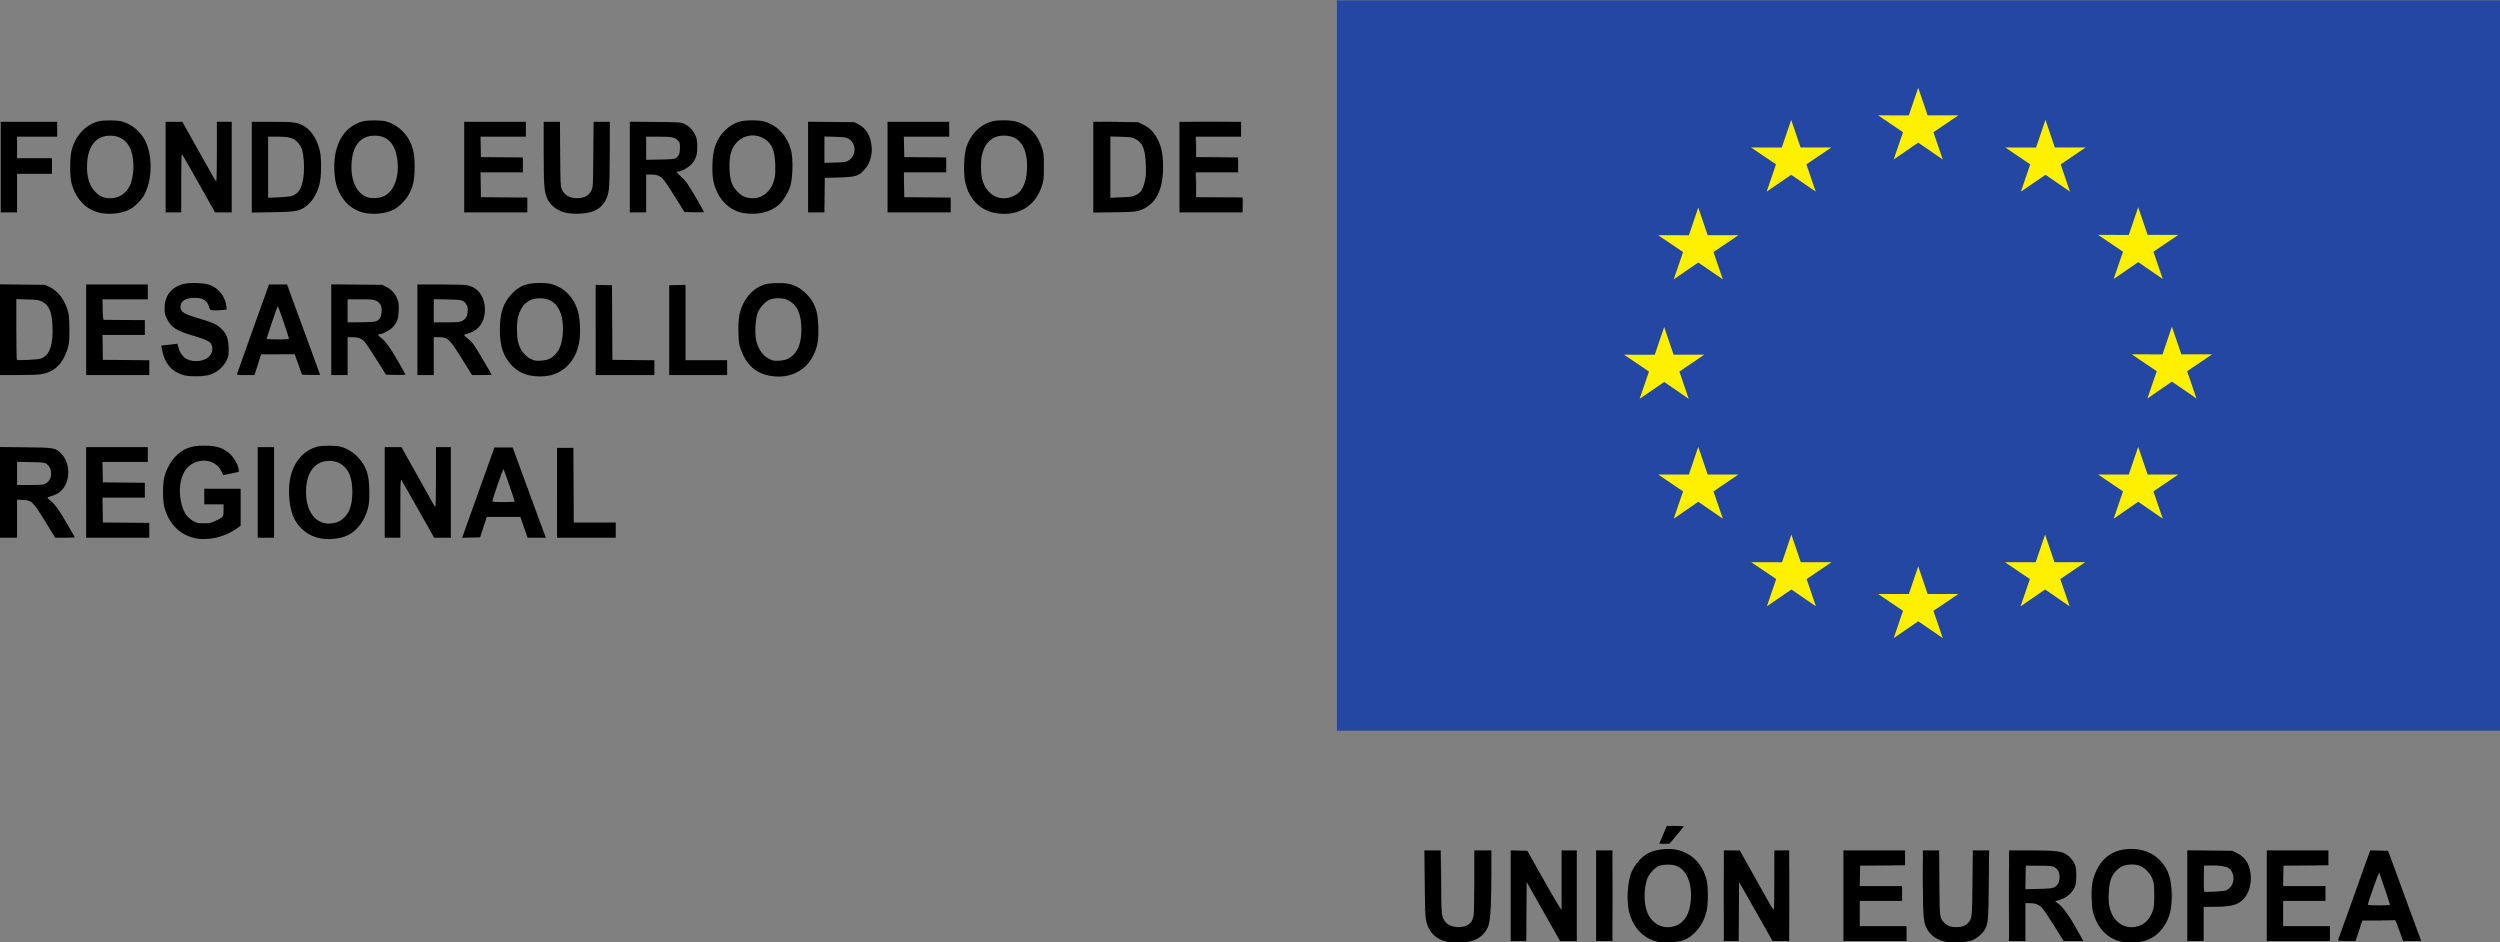<?xml version="1.0" encoding="UTF-8" standalone="no"?>
<svg
   xmlns:dc="http://purl.org/dc/elements/1.1/"
   xmlns:cc="http://creativecommons.org/ns#"
   xmlns:rdf="http://www.w3.org/1999/02/22-rdf-syntax-ns#"
   xmlns:svg="http://www.w3.org/2000/svg"
   xmlns="http://www.w3.org/2000/svg"
   xmlns:sodipodi="http://sodipodi.sourceforge.net/DTD/sodipodi-0.dtd"
   xmlns:inkscape="http://www.inkscape.org/namespaces/inkscape"
   width="890.587mm"
   height="335.729mm"
   viewBox="0 0 890.587 335.729"
   version="1.1"
   id="svg8"
   inkscape:version="1.0.2 (e86c870879, 2021-01-15)"
   sodipodi:docname="feder3.svg">
  <rect x="0" y="0" width="890.587" height="335.729" fill="#808080" stroke="none"/>
  <defs
     id="defs2" />
  <sodipodi:namedview
     id="base"
     pagecolor="#ffffff"
     bordercolor="#666666"
     borderopacity="1.0"
     inkscape:pageopacity="1"
     inkscape:pageshadow="2"
     inkscape:zoom="0.21792047"
     inkscape:cx="678.20558"
     inkscape:cy="883.90717"
     inkscape:document-units="mm"
     inkscape:current-layer="g862"
     inkscape:document-rotation="0"
     showgrid="false"
     inkscape:pagecheckerboard="false"
     inkscape:window-width="1362"
     inkscape:window-height="729"
     inkscape:window-x="0"
     inkscape:window-y="18"
     inkscape:window-maximized="0" />
  <g
     inkscape:label="Capa 1"
     inkscape:groupmode="layer"
     id="layer1"
     transform="translate(346.793,73.217)">
    <g
       id="g862"
       transform="translate(0,403.15)">
      <path
         style="fill:#494949;fill-opacity:1;stroke-width:0.265"
         d="m 78.873,-433.172 c 3.102,-0.042 8.103,-0.042 11.112,1.2e-4 3.01,0.042 0.472,0.077 -5.64,0.077 -6.112,-7e-5 -8.574,-0.035 -5.472,-0.077 z"
         id="path1166" />
      <path
         style="fill:#494949;fill-opacity:1;stroke-width:0.265"
         d="m 45.797,-433.172 c 1.791,-0.046 4.648,-0.046 6.35,2.6e-4 1.702,0.046 0.236,0.084 -3.256,0.083 -3.492,-1.7e-4 -4.885,-0.038 -3.094,-0.084 z"
         id="path1164" />
      <path
         style="fill:#494949;fill-opacity:1;stroke-width:0.265"
         d="m 79.29,-424.244 c 0,-1.965 0.042,-2.768 0.093,-1.786 0.051,0.982 0.051,2.59 0,3.572 -0.051,0.982 -0.093,0.179 -0.093,-1.786 z"
         id="path1144" />
      <path
         style="fill:#494949;fill-opacity:1;stroke-width:0.265"
         d="m 83.237,-420.473 c 2.01,-0.045 5.224,-0.045 7.144,2.6e-4 1.919,0.045 0.275,0.082 -3.654,0.082 -3.929,-1.4e-4 -5.5,-0.037 -3.49,-0.082 z"
         id="path1142" />
      <path
         style="fill:#494949;fill-opacity:1;stroke-width:0.265"
         d="m 79.294,-410.749 c 0,-2.401 0.04,-3.383 0.089,-2.183 0.049,1.201 0.049,3.165 0,4.366 -0.049,1.201 -0.089,0.218 -0.089,-2.183 z"
         id="path1108" />
      <path
         style="fill:#494949;fill-opacity:1;stroke-width:0.265"
         d="m 50.289,-406.181 c 0.769,-0.054 1.96,-0.053 2.646,0.001 0.686,0.054 0.057,0.098 -1.398,0.098 -1.455,-7.9e-4 -2.017,-0.045 -1.248,-0.099 z"
         id="path1106" />
      <path
         style="fill:#494949;fill-opacity:1;stroke-width:0.265"
         d="m 95.91,-403.271 -0.055,-2.708 -8.268,-0.074 -8.268,-0.074 8.277,-0.062 c 6.671,-0.05 8.303,0.006 8.411,0.288 0.074,0.193 0.095,1.473 0.047,2.844 l -0.088,2.494 z"
         id="path1096" />
      <path
         style="fill:#494949;fill-opacity:1;stroke-width:0.265"
         d="m 245.008,-175.726 c 0.47,-0.058 1.303,-0.059 1.852,-0.003 0.549,0.057 0.165,0.105 -0.854,0.106 -1.019,0 -1.468,-0.046 -0.998,-0.104 z"
         id="path956" />
      <path
         style="fill:#494949;fill-opacity:1;stroke-width:0.265"
         d="m 390.302,-171.236 c -0.329,-0.42 -0.32,-0.429 0.1,-0.1 0.441,0.346 0.581,0.563 0.363,0.563 -0.055,0 -0.263,-0.208 -0.463,-0.463 z"
         id="path954" />
      <path
         style="fill:#494949;fill-opacity:1;stroke-width:0.265"
         d="m 470.719,-168.06 c 2.228,-0.044 5.8,-0.044 7.938,2.1e-4 2.137,0.044 0.314,0.081 -4.051,0.081 -4.366,-1.1e-4 -6.114,-0.036 -3.886,-0.081 z"
         id="path952" />
      <path
         style="fill:#494949;fill-opacity:1;stroke-width:0.265"
         d="m 439.756,-168.057 c 0.769,-0.054 1.96,-0.053 2.646,0 0.686,0.054 0.057,0.098 -1.398,0.098 -1.455,0 -2.017,-0.045 -1.248,-0.099 z"
         id="path950" />
      <path
         style="fill:#494949;fill-opacity:1;stroke-width:0.265"
         d="m 376.776,-168.057 c 1.055,-0.05 2.781,-0.05 3.836,0 1.055,0.05 0.192,0.091 -1.918,0.091 -2.11,0 -2.973,-0.041 -1.918,-0.091 z"
         id="path948" />
      <path
         style="fill:#494949;fill-opacity:1;stroke-width:0.265"
         d="m 319.907,-168.06 c 2.228,-0.044 5.8,-0.044 7.938,2.1e-4 2.137,0.044 0.314,0.081 -4.051,0.081 -4.366,-1.1e-4 -6.114,-0.036 -3.886,-0.081 z"
         id="path946" />
      <path
         style="fill:#494949;fill-opacity:1;stroke-width:0.265"
         d="m 382.349,-159.841 c 0.191,-0.076 0.419,-0.067 0.507,0.021 0.088,0.088 -0.068,0.15 -0.347,0.139 -0.308,-0.013 -0.371,-0.075 -0.16,-0.16 z"
         id="path944" />
      <path
         style="fill:#494949;fill-opacity:1;stroke-width:0.265"
         d="m 439.482,-158.795 c 0.618,-0.056 1.631,-0.056 2.249,0 0.618,0.056 0.112,0.101 -1.124,0.101 -1.237,0 -1.743,-0.046 -1.124,-0.101 z"
         id="path942" />
      <path
         style="fill:#494949;fill-opacity:1;stroke-width:0.265"
         d="m 426.935,-157.411 c 0,-1.019 0.049,-1.403 0.106,-0.854 0.057,0.549 0.056,1.382 -0.003,1.852 -0.058,0.47 -0.105,0.021 -0.104,-0.998 z"
         id="path940" />
      <path
         style="fill:#494949;fill-opacity:1;stroke-width:0.265"
         d="m 338.067,-164.422 c 0,-4.875 0.036,-6.869 0.079,-4.432 0.044,2.437 0.044,6.426 0,8.864 -0.044,2.437 -0.079,0.443 -0.079,-4.432 z"
         id="path938" />
      <path
         style="fill:#494949;fill-opacity:1;stroke-width:0.265"
         d="m 166.618,-163.364 c 0,-5.457 0.035,-7.689 0.078,-4.961 0.043,2.729 0.043,7.193 0,9.922 -0.043,2.729 -0.078,0.496 -0.078,-4.961 z"
         id="path936" />
      <path
         style="fill:#494949;fill-opacity:1;stroke-width:0.265"
         d="m 355.727,-153.442 c 0.005,-0.437 0.065,-0.583 0.132,-0.326 0.067,0.257 0.063,0.615 -0.01,0.794 -0.072,0.179 -0.127,-0.032 -0.122,-0.468 z"
         id="path934" />
      <path
         style="fill:#494949;fill-opacity:1;stroke-width:0.265"
         d="m 285.152,-162.967 c 8e-5,-5.675 0.035,-7.959 0.078,-5.076 0.043,2.884 0.043,7.527 -1.3e-4,10.319 -0.043,2.792 -0.078,0.432 -0.078,-5.243 z"
         id="path932" />
      <path
         style="fill:#494949;fill-opacity:1;stroke-width:0.265"
         d="m 184.298,-153.839 c 0,-0.655 0.052,-0.923 0.115,-0.595 0.063,0.327 0.063,0.863 0,1.191 -0.063,0.327 -0.115,0.059 -0.115,-0.595 z"
         id="path930" />
      <path
         style="fill:#494949;fill-opacity:1;stroke-width:0.265"
         d="m 209.361,-162.65 0.132,-10.636 0.069,10.435 c 0.038,5.739 -0.021,10.525 -0.132,10.636 -0.111,0.111 -0.142,-4.585 -0.069,-10.435 z"
         id="path928" />
      <path
         style="fill:#494949;fill-opacity:1;stroke-width:0.265"
         d="m 160.699,-152.406 c 0.013,-0.308 0.075,-0.371 0.16,-0.16 0.076,0.191 0.067,0.419 -0.021,0.507 -0.088,0.088 -0.15,-0.068 -0.139,-0.347 z"
         id="path926" />
      <path
         style="fill:#494949;fill-opacity:1;stroke-width:0.265"
         d="m 497.691,-148.48 c 1.637,-0.046 4.316,-0.046 5.953,0 1.637,0.046 0.298,0.084 -2.977,0.084 -3.274,0 -4.614,-0.038 -2.977,-0.084 z"
         id="path924" />
      <path
         style="fill:#494949;fill-opacity:1;stroke-width:0.265"
         d="m 252.62,-148.283 c 0.263,-0.291 0.538,-0.529 0.611,-0.529 0.073,0 -0.083,0.238 -0.347,0.529 -0.263,0.291 -0.538,0.529 -0.611,0.529 -0.073,0 0.083,-0.238 0.347,-0.529 z"
         id="path922" />
      <path
         style="fill:#494949;fill-opacity:1;stroke-width:0.265"
         d="m 412.23,-146.077 c 0.182,-0.073 0.48,-0.073 0.661,0 0.182,0.073 0.033,0.133 -0.331,0.133 -0.364,0 -0.513,-0.06 -0.331,-0.133 z"
         id="path920" />
      <path
         style="fill:#494949;fill-opacity:1;stroke-width:0.265"
         d="m 349.789,-146.077 c 0.182,-0.073 0.48,-0.073 0.661,0 0.182,0.073 0.033,0.133 -0.331,0.133 -0.364,0 -0.513,-0.06 -0.331,-0.133 z"
         id="path918" />
      <path
         style="fill:#494949;fill-opacity:1;stroke-width:0.265"
         d="m 247.147,-146.083 c 0.191,-0.076 0.419,-0.067 0.507,0.021 0.088,0.088 -0.068,0.15 -0.347,0.139 -0.308,-0.013 -0.371,-0.075 -0.16,-0.16 z"
         id="path916" />
      <path
         style="fill:#494949;fill-opacity:1;stroke-width:0.265"
         d="m 172.534,-146.083 c 0.191,-0.076 0.419,-0.067 0.507,0.021 0.088,0.088 -0.068,0.15 -0.347,0.139 -0.308,-0.013 -0.371,-0.075 -0.16,-0.16 z"
         id="path914" />
      <path
         style="fill:#494949;fill-opacity:1;stroke-width:0.265"
         d="m 368.764,-157.676 c 5e-5,-8.586 0.034,-12.06 0.074,-7.72 0.041,4.34 0.041,11.364 -5e-5,15.61 -0.041,4.246 -0.074,0.695 -0.074,-7.89 z"
         id="path912" />
      <path
         style="fill:#494949;fill-opacity:1;stroke-width:0.265"
         d="m 290.712,-157.808 c 0,-8.658 0.033,-12.201 0.074,-7.871 0.041,4.329 0.041,11.413 0,15.743 -0.041,4.329 -0.074,0.787 -0.074,-7.871 z"
         id="path910" />
      <path
         style="fill:#494949;fill-opacity:1;stroke-width:0.265"
         d="m 267.164,-157.676 c 6e-5,-8.586 0.034,-12.06 0.074,-7.72 0.041,4.34 0.041,11.364 -5e-5,15.61 -0.041,4.246 -0.074,0.695 -0.074,-7.89 z"
         id="path908" />
      <path
         style="fill:#494949;fill-opacity:1;stroke-width:0.265"
         d="m 227.741,-157.676 c 5e-5,-8.586 0.034,-12.06 0.074,-7.72 0.041,4.34 0.041,11.364 -5e-5,15.61 -0.041,4.246 -0.074,0.695 -0.074,-7.89 z"
         id="path906" />
      <path
         style="fill:#494949;fill-opacity:1;stroke-width:0.265"
         d="m 368.661,-141.558 c 0.013,-0.308 0.075,-0.371 0.16,-0.16 0.076,0.191 0.067,0.419 -0.021,0.507 -0.088,0.088 -0.15,-0.068 -0.139,-0.347 z"
         id="path904" />
      <path
         style="fill:#494949;fill-opacity:1;stroke-width:0.265"
         d="m 290.609,-141.558 c 0.013,-0.308 0.075,-0.371 0.16,-0.16 0.076,0.191 0.067,0.419 -0.021,0.507 -0.088,0.088 -0.15,-0.068 -0.139,-0.347 z"
         id="path902" />
      <path
         style="fill:#494949;fill-opacity:1;stroke-width:0.265"
         d="m 267.061,-141.558 c 0.013,-0.308 0.075,-0.371 0.16,-0.16 0.076,0.191 0.067,0.419 -0.021,0.507 -0.088,0.088 -0.15,-0.068 -0.139,-0.347 z"
         id="path900" />
      <path
         style="fill:#494949;fill-opacity:1;stroke-width:0.265"
         d="m 227.638,-141.558 c 0.013,-0.308 0.075,-0.371 0.16,-0.16 0.076,0.191 0.067,0.419 -0.021,0.507 -0.088,0.088 -0.15,-0.068 -0.139,-0.347 z"
         id="path866" />
      <path
         style="fill:#000000;fill-opacity:1;stroke-width:0.265"
         d="m 168.686,-140.877 c -3.83,-0.798 -6.374,-3.266 -7.367,-7.145 -0.366,-1.429 -0.461,-3.697 -0.569,-13.556 l -0.13,-11.84 h 2.911 2.911 l 0.119,11.311 c 0.126,12.017 0.155,12.29 1.466,14.054 1.91,2.57 7.475,2.624 9.28,0.089 0.316,-0.443 0.692,-1.427 0.836,-2.186 0.146,-0.771 0.262,-6.213 0.262,-12.325 v -10.944 h 3.043 3.043 l -0.007,8.533 c -0.008,9.873 -0.321,15.861 -0.938,17.926 -0.775,2.594 -2.617,4.516 -5.363,5.595 -1.229,0.483 -2.114,0.6 -4.937,0.655 -1.892,0.037 -3.943,-0.038 -4.559,-0.167 z m 74.459,-0.114 c -4.847,-1.396 -8.283,-5.185 -9.612,-10.6 -0.955,-3.889 -0.544,-10.694 0.846,-14.021 1.042,-2.494 3.354,-5.273 5.445,-6.546 2.644,-1.609 7.754,-2.264 11.075,-1.42 5.16,1.311 8.714,4.957 10.216,10.478 0.653,2.399 0.664,8.916 0.02,11.483 -1.235,4.923 -4.309,8.69 -8.36,10.245 -1.9,0.729 -7.635,0.956 -9.631,0.381 z m 7.058,-5.606 c 3.164,-1.189 4.976,-4.325 5.345,-9.247 0.464,-6.18 -1.652,-10.893 -5.456,-12.156 -1.687,-0.56 -4.722,-0.444 -6.119,0.235 -1.53,0.744 -3.331,2.749 -3.946,4.394 -1.345,3.595 -1.276,9.25 0.152,12.377 1.882,4.123 5.977,5.919 10.024,4.397 z m 95.445,5.582 c -3.108,-0.868 -5.214,-2.582 -6.352,-5.173 -0.895,-2.037 -1.084,-4.871 -1.084,-16.27 v -10.961 h 2.895 2.895 l 0.085,11.576 c 0.094,12.682 0.063,12.435 1.73,14.151 1.137,1.17 2.316,1.612 4.3,1.612 1.932,0 3.173,-0.443 4.151,-1.481 1.464,-1.554 1.485,-1.742 1.608,-14.283 l 0.113,-11.576 h 2.908 2.908 l -0.117,12.105 c -0.126,13.096 -0.24,14.238 -1.629,16.44 -0.872,1.382 -2.728,2.86 -4.436,3.534 -1.871,0.738 -7.803,0.932 -9.975,0.325 z m 62.749,-0.004 c -4.388,-1.182 -7.683,-4.481 -9.239,-9.249 -0.568,-1.739 -0.713,-2.777 -0.818,-5.821 -0.163,-4.737 0.286,-7.332 1.799,-10.398 2.458,-4.981 6.584,-7.469 12.369,-7.458 4.089,0.008 7.513,1.362 10.117,4 2.992,3.031 4.219,6.696 4.222,12.613 0.003,4.196 -0.447,6.52 -1.794,9.287 -1.751,3.597 -4.701,6.065 -8.402,7.029 -1.942,0.506 -6.37,0.504 -8.253,-0.003 z m 7.412,-5.745 c 1.782,-0.752 3.441,-2.685 4.206,-4.901 0.542,-1.569 0.613,-2.263 0.606,-5.88 -0.007,-3.682 -0.072,-4.262 -0.634,-5.675 -0.798,-2.006 -2.54,-3.882 -4.316,-4.646 -1.946,-0.837 -5.138,-0.676 -6.884,0.347 -1.671,0.979 -2.975,2.595 -3.646,4.515 -0.694,1.986 -0.988,6.935 -0.551,9.267 1.147,6.118 6.039,9.159 11.218,6.972 z M 191.369,-157.288 v -16.148 l 2.968,0.075 2.968,0.075 6.019,10.693 c 3.506,6.228 6.081,10.533 6.166,10.31 0.081,-0.21 0.114,-5.052 0.074,-10.759 l -0.072,-10.377 2.712,8e-5 2.712,1.1e-4 v 16.14 16.14 h -2.977 -2.977 l -2.213,-3.902 c -1.217,-2.146 -3.896,-6.878 -5.953,-10.516 l -3.74,-6.615 -0.069,10.517 -0.069,10.517 h -2.775 -2.775 v -16.148 z m 30.427,0.009 v -16.14 h 2.91 2.91 v 16.14 16.14 h -2.91 -2.91 z m 45.508,0 v -16.14 l 2.844,0.005 2.844,0.005 2.763,4.956 c 1.52,2.726 3.67,6.563 4.779,8.528 1.109,1.965 2.536,4.495 3.171,5.622 0.635,1.128 1.253,2.051 1.372,2.051 0.12,0 0.217,-4.763 0.217,-10.583 v -10.583 h 2.646 2.646 v 16.14 16.14 l -2.977,-0.008 -2.977,-0.008 -2.415,-4.292 c -1.328,-2.36 -4.007,-7.09 -5.953,-10.509 l -3.538,-6.218 -0.069,10.517 -0.069,10.517 h -2.643 -2.643 v -16.14 z m 42.598,0 v -16.14 h 10.98 10.98 v 2.642 2.642 l -8.004,0.07 -8.004,0.07 -0.074,3.638 -0.074,3.638 h 7.548 7.548 v 2.646 2.646 h -7.541 -7.541 v 4.498 4.498 h 8.334 8.334 v 2.646 2.646 h -11.245 -11.245 z m 59.002,0 v -16.14 h 7.717 c 10.242,0 11.869,0.297 14.017,2.557 1.825,1.92 2.21,3.021 2.21,6.313 0,3.348 -0.396,4.618 -1.965,6.294 -1.22,1.303 -2.353,1.995 -4.14,2.529 l -1.441,0.431 1.257,0.928 c 1.436,1.061 3.675,4.068 5.613,7.538 0.732,1.31 1.755,3.125 2.275,4.035 l 0.945,1.654 h -3.524 -3.524 l -3.305,-5.319 c -1.818,-2.925 -3.781,-5.83 -4.363,-6.455 -1.181,-1.269 -2.37,-1.716 -4.564,-1.718 l -1.389,-0.003 v 6.747 6.747 h -2.91 -2.91 v -16.14 z m 16.085,-3.002 c 1.273,-0.677 1.905,-1.876 1.905,-3.613 0,-1.74 -0.635,-2.941 -1.905,-3.605 -0.723,-0.378 -1.661,-0.459 -5.502,-0.476 l -4.63,-0.02 -0.073,4.197 -0.073,4.197 4.703,-0.108 c 3.828,-0.088 4.865,-0.194 5.575,-0.572 z m 47.415,2.978 v -16.163 l 8.01,0.089 8.01,0.089 1.765,0.869 c 2.713,1.336 4.24,3.607 4.713,7.007 0.666,4.79 -1.207,9.248 -4.575,10.886 -1.77,0.861 -4.195,1.202 -8.596,1.209 l -3.506,0.005 v 6.085 6.085 h -2.91 -2.91 v -16.163 z m 13.702,-1.857 c 1.669,-0.632 2.728,-2.251 2.743,-4.195 0.012,-1.559 -0.636,-3.008 -1.677,-3.75 -0.926,-0.659 -3.936,-1.086 -6.843,-0.97 l -1.971,0.079 -0.073,4.355 c -0.04,2.396 -0.007,4.527 0.073,4.736 0.121,0.317 0.721,0.35 3.588,0.198 1.893,-0.1 3.766,-0.304 4.16,-0.454 z m 14.609,1.88 v -16.14 h 10.98 10.98 v 2.642 2.642 l -8.004,0.07 -8.004,0.07 -0.074,3.638 -0.074,3.638 h 7.548 7.548 v 2.646 2.646 h -7.541 -7.541 v 4.498 4.498 h 8.334 8.334 v 2.646 2.646 h -11.245 -11.245 z m 25.4,15.887 c 0,-0.139 0.117,-0.526 0.259,-0.86 0.142,-0.334 1.635,-4.477 3.317,-9.207 1.682,-4.729 4.141,-11.609 5.465,-15.288 l 2.407,-6.689 3.18,0.074 3.18,0.074 1.264,3.44 c 0.695,1.892 2.99,8.143 5.099,13.891 2.109,5.748 4.198,11.433 4.642,12.634 l 0.808,2.183 h -3.242 -3.242 l -0.899,-2.58 c -0.494,-1.419 -1.113,-3.088 -1.374,-3.709 l -0.476,-1.13 -5.876,0.071 -5.876,0.071 -1.202,3.638 -1.202,3.638 h -3.116 c -1.798,0 -3.116,-0.107 -3.116,-0.252 z m 18.521,-12.677 c 0,-0.204 -3.463,-10.423 -3.867,-11.413 -0.132,-0.324 -4.07,10.744 -4.07,11.439 0,0.112 1.786,0.203 3.969,0.203 2.183,0 3.969,-0.103 3.969,-0.229 z m -259.996,-22.592 c 0.199,-0.473 0.81,-1.902 1.358,-3.175 l 0.997,-2.315 h 3.011 c 1.656,0 3.011,0.072 3.011,0.161 0,0.088 -1.144,1.517 -2.543,3.175 l -2.543,3.014 h -1.826 -1.826 z m -522.113,-108.016 c -5.344,-1.212 -9.243,-5.189 -10.765,-10.98 -0.64,-2.433 -0.639,-8.492 7.9e-4,-10.848 0.76,-2.797 2.245,-5.498 4.013,-7.299 2.755,-2.807 5.444,-3.813 10.191,-3.813 4.617,0 7.311,0.959 9.615,3.422 1.381,1.477 2.594,3.816 2.652,5.116 l 0.037,0.821 -2.778,0.585 c -1.528,0.322 -2.778,0.568 -2.778,0.546 0,-0.021 -0.341,-0.721 -0.757,-1.555 -1.951,-3.906 -7.463,-4.785 -11.247,-1.794 -2.635,2.083 -3.928,6.588 -3.281,11.427 0.562,4.2 2.049,6.879 4.601,8.293 1.283,0.711 1.657,0.788 3.805,0.788 2.146,0 2.564,-0.086 4.229,-0.875 2.731,-1.293 2.782,-1.363 2.782,-3.796 v -2.076 h -3.44 -3.44 v -2.778 -2.778 h 6.482 6.482 v 6.592 6.592 l -1.257,0.916 c -4.325,3.154 -10.435,4.563 -15.147,3.494 z m 44.229,-0.023 c -3.65,-0.799 -6.994,-3.439 -8.734,-6.895 -1.67,-3.316 -2.318,-9.204 -1.525,-13.852 1.035,-6.062 4.652,-10.437 9.754,-11.795 1.776,-0.473 6.538,-0.477 8.301,-0.008 2.23,0.594 4.492,1.967 6.125,3.719 3.097,3.322 4.097,6.36 4.097,12.45 0,3.23 -0.106,4.362 -0.569,6.079 -1.11,4.121 -3.81,7.697 -6.981,9.248 -2.837,1.388 -7.019,1.809 -10.469,1.054 z m 6.298,-5.555 c 1.903,-0.565 3.941,-2.582 4.724,-4.676 1.269,-3.392 1.282,-8.873 0.029,-12.223 -0.716,-1.913 -2.284,-3.632 -4.007,-4.392 -2.022,-0.892 -4.869,-0.858 -6.691,0.08 -3.247,1.672 -4.886,5.155 -4.886,10.386 0,8.09 4.591,12.679 10.83,10.826 z m -119.847,-10.71 v -16.155 l 9.062,0.093 c 10.273,0.105 10.62,0.164 12.63,2.132 3.8,3.722 3.424,11.158 -0.71,14.023 -0.871,0.604 -1.69,0.944 -4.005,1.666 -0.215,0.067 0.168,0.523 0.972,1.158 1.673,1.323 3.07,3.282 6.138,8.609 1.341,2.328 2.49,4.322 2.553,4.431 0.063,0.109 -1.479,0.198 -3.426,0.198 h -3.541 l -3.023,-4.908 c -4.986,-8.096 -5.29,-8.402 -8.465,-8.546 l -2.099,-0.095 v 6.775 6.775 h -3.043 -3.043 z m 16.121,-3.093 c 1.316,-0.671 1.941,-1.671 2.061,-3.296 0.12,-1.624 -0.421,-2.898 -1.598,-3.762 -0.679,-0.499 -1.185,-0.556 -5.622,-0.635 l -4.876,-0.087 v 4.122 4.122 l 4.564,-5.3e-4 c 3.822,-2.6e-4 4.712,-0.076 5.471,-0.463 z m 14.571,3.109 v -16.14 h 10.98 10.98 v 2.646 2.646 h -8.077 -8.077 l 0.074,3.638 0.074,3.638 7.474,0.07 7.474,0.07 v 2.642 2.642 h -7.547 -7.547 l 0.072,4.432 0.072,4.432 8.268,0.07 8.268,0.07 v 2.642 2.642 h -11.245 -11.245 z m 61.119,0 v -16.14 h 2.91 2.91 v 16.14 16.14 h -2.91 -2.91 z m 45.244,0 v -16.14 h 2.979 2.979 l 1.354,2.447 c 0.745,1.346 3.149,5.625 5.342,9.51 2.193,3.884 4.234,7.545 4.535,8.136 0.301,0.59 0.664,1.074 0.807,1.074 0.165,0 0.259,-3.851 0.259,-10.583 v -10.583 h 2.646 2.646 v 16.14 16.14 l -2.977,-0.007 -2.977,-0.007 -5.664,-10.053 c -3.115,-5.529 -5.82,-10.259 -6.011,-10.51 -0.289,-0.38 -0.349,1.321 -0.356,10.06 l -0.008,10.517 h -2.778 -2.778 z m 28.966,12.245 c 1.619,-4.58 4.298,-12.07 7.691,-21.505 l 2.426,-6.747 h 3.245 3.245 l 1.65,4.498 c 0.907,2.474 3.286,8.963 5.287,14.42 2,5.457 3.917,10.666 4.259,11.576 l 0.622,1.654 h -3.247 -3.247 l -1.296,-3.704 -1.296,-3.704 h -5.969 -5.969 l -1.202,3.638 -1.202,3.638 -3.189,0.074 -3.189,0.074 z m 17.336,-8.985 c 0,-0.339 -3.787,-11.33 -3.981,-11.551 -0.18,-0.207 -3.957,10.675 -3.957,11.4 0,0.25 0.971,0.331 3.969,0.331 2.183,0 3.969,-0.081 3.969,-0.18 z m 15.081,-3.128 v -16.007 h 2.908 2.908 l 0.069,13.295 0.069,13.295 h 7.475 7.475 l -9e-5,2.712 -8e-5,2.712 h -10.451 -10.451 z m -132.821,-41.87 c -4.615,-1.253 -7.08,-4.248 -8.033,-9.76 l -0.144,-0.83 1.773,-0.173 c 0.975,-0.095 2.268,-0.239 2.872,-0.32 l 1.098,-0.147 0.416,1.432 c 0.929,3.196 2.968,4.752 6.226,4.752 3.855,0 6.373,-2.339 5.719,-5.315 -0.317,-1.443 -1.663,-2.234 -5.915,-3.475 -6.759,-1.973 -8.591,-3.105 -10.148,-6.268 -0.751,-1.526 -0.848,-1.974 -0.836,-3.879 0.027,-4.311 2.315,-7.286 6.533,-8.498 2.276,-0.654 7.665,-0.451 9.752,0.367 3.023,1.186 5.294,4.148 5.681,7.41 l 0.155,1.305 -1.688,0.177 c -0.928,0.098 -2.27,0.138 -2.983,0.091 -1.278,-0.086 -1.299,-0.102 -1.634,-1.239 -0.673,-2.289 -2.176,-3.216 -5.198,-3.207 -3.196,0.01 -4.969,1.154 -4.969,3.208 0,1.573 1.088,2.436 4.315,3.422 7.884,2.408 8.353,2.608 10.246,4.379 1.786,1.67 2.442,3.319 2.583,6.489 0.084,1.895 0.003,2.885 -0.314,3.836 -0.903,2.707 -3.489,5.181 -6.339,6.066 -2.11,0.655 -7.056,0.751 -9.168,0.177 z m 123.13,0.068 c -2.553,-0.555 -4.52,-1.628 -6.304,-3.438 -3.091,-3.137 -4.382,-6.917 -4.374,-12.812 0.008,-6.034 1.149,-9.522 4.175,-12.756 2.742,-2.931 5.33,-3.936 10.136,-3.936 2.063,0 3.282,0.141 4.508,0.52 4.267,1.319 7.367,4.507 8.863,9.117 0.934,2.879 1.176,8.471 0.511,11.821 -1.203,6.058 -5.12,10.372 -10.438,11.5 -2.159,0.458 -4.934,0.452 -7.077,-0.014 z m 6.929,-5.894 c 3.299,-1.691 4.883,-5.188 4.874,-10.76 -0.011,-6.934 -2.965,-10.839 -8.198,-10.839 -4.023,0 -6.662,2.243 -7.806,6.636 -0.529,2.029 -0.52,6.903 0.015,8.959 0.857,3.29 2.855,5.581 5.673,6.505 1.17,0.384 4.275,0.098 5.442,-0.501 z m 77.999,5.893 c -4.734,-1.029 -8.016,-4.151 -9.801,-9.321 -0.611,-1.769 -0.726,-2.599 -0.822,-5.905 -0.137,-4.715 0.312,-7.487 1.648,-10.176 1.662,-3.347 3.817,-5.459 6.828,-6.691 1.349,-0.552 2.217,-0.699 4.706,-0.794 3.572,-0.136 5.398,0.177 7.685,1.32 1.883,0.941 4.328,3.232 5.385,5.045 1.543,2.647 2.051,4.742 2.198,9.057 0.166,4.858 -0.241,7.218 -1.786,10.365 -2.863,5.832 -9.125,8.603 -16.041,7.099 z m 7.026,-5.941 c 3.206,-1.643 4.773,-5.038 4.781,-10.363 0.009,-5.698 -1.561,-9.019 -5.023,-10.628 -1.557,-0.723 -4.405,-0.776 -6.124,-0.112 -1.687,0.651 -3.679,2.807 -4.458,4.824 -0.759,1.965 -1.054,7.281 -0.534,9.605 0.839,3.749 2.855,6.25 5.823,7.223 1.22,0.4 4.276,0.097 5.536,-0.548 z m -280.701,-10.353 v -16.16 l 8.004,0.087 8.004,0.087 1.522,0.713 c 2.17,1.017 4.172,3.015 5.324,5.314 1.569,3.13 1.873,4.727 1.88,9.848 0.006,5.101 -0.212,6.314 -1.722,9.579 -1.685,3.642 -4.512,5.786 -8.459,6.415 -0.946,0.151 -4.607,0.275 -8.136,0.276 l -6.416,0.002 z m 14.361,10.332 c 3.211,-0.921 4.647,-4.766 4.345,-11.635 -0.226,-5.155 -1.252,-7.518 -3.796,-8.75 -1.117,-0.541 -1.767,-0.632 -5.183,-0.729 l -3.906,-0.111 v 10.704 c 0,5.887 0.089,10.798 0.198,10.913 0.271,0.285 7.099,-0.036 8.342,-0.392 z m 16.331,-10.312 v -16.14 h 10.98 10.98 v 2.646 2.646 h -8.077 -8.077 l 0.074,3.638 c 0.054,2.673 0.161,3.647 0.404,3.671 0.182,0.018 3.545,0.048 7.474,0.066 l 7.144,0.033 v 2.646 2.646 h -7.547 -7.547 l 0.072,4.432 0.072,4.432 8.268,0.07 8.268,0.07 v 2.642 2.642 h -11.245 -11.245 z m 53.784,15.677 c 0.074,-0.255 1.337,-3.827 2.807,-7.938 1.47,-4.111 3.874,-10.838 5.343,-14.949 1.469,-4.111 2.791,-7.801 2.938,-8.201 l 0.268,-0.728 3.215,0.002 3.215,0.002 2.093,5.753 c 1.151,3.164 3.8,10.386 5.887,16.05 2.086,5.663 3.794,10.34 3.794,10.393 0,0.053 -1.45,0.063 -3.223,0.022 l -3.223,-0.074 -1.307,-3.638 -1.307,-3.638 -5.987,0.006 -5.987,0.006 -1.174,3.698 -1.174,3.698 h -3.156 c -2.881,0 -3.144,-0.04 -3.021,-0.463 z m 18.448,-12.56 c 0,-0.471 -3.811,-11.582 -3.973,-11.582 -0.132,-7.3e-4 -3.964,11.323 -3.964,11.714 0,0.106 1.786,0.192 3.969,0.192 2.948,0 3.969,-0.083 3.969,-0.323 z m 15.081,-3.135 v -16.158 l 9.062,0.085 9.062,0.085 1.515,0.744 c 1.832,0.9 3.186,2.413 3.932,4.395 0.465,1.236 0.539,1.907 0.451,4.122 -0.115,2.886 -0.525,4.031 -2.079,5.801 -0.891,1.015 -3.681,2.533 -4.654,2.533 -0.891,0 -0.765,0.39 0.396,1.224 1.528,1.098 3.252,3.465 6.048,8.301 1.388,2.401 2.584,4.518 2.657,4.704 0.104,0.267 -0.612,0.323 -3.385,0.265 l -3.517,-0.074 -3.195,-5.097 c -1.757,-2.804 -3.612,-5.626 -4.121,-6.271 -1.143,-1.449 -2.409,-1.993 -4.636,-1.993 h -1.714 v 6.747 6.747 h -2.91 -2.91 z m 15.85,-2.973 c 1.312,-0.46 1.954,-1.482 2.087,-3.32 0.151,-2.093 -0.411,-3.272 -1.906,-3.996 -0.992,-0.48 -1.625,-0.541 -5.664,-0.541 h -4.547 v 4.101 4.101 l 4.564,-0.015 c 2.817,-0.009 4.909,-0.136 5.465,-0.331 z m 14.841,2.991 v -16.14 h 8.189 c 4.942,0 8.745,0.116 9.591,0.292 4.096,0.852 6.502,4.464 6.245,9.373 -0.201,3.834 -2.213,6.605 -5.565,7.663 -0.767,0.242 -1.554,0.491 -1.748,0.553 -0.216,0.069 0.147,0.509 0.937,1.133 1.852,1.464 2.479,2.292 5.018,6.622 1.247,2.126 2.61,4.439 3.029,5.14 0.419,0.701 0.762,1.326 0.762,1.389 0,0.063 -1.578,0.114 -3.506,0.113 l -3.506,-0.002 -3.25,-5.252 c -4.775,-7.717 -5.321,-8.238 -8.648,-8.238 h -1.728 v 6.747 6.747 h -2.91 -2.91 z m 15.856,-3.109 c 1.364,-0.696 1.954,-1.676 2.067,-3.436 0.076,-1.188 -0.019,-1.711 -0.433,-2.37 -1.051,-1.673 -1.48,-1.791 -6.828,-1.887 l -4.841,-0.087 v 4.122 4.122 l 4.564,-5.3e-4 c 3.822,-2.6e-4 4.712,-0.076 5.471,-0.463 z m 47.643,3.175 -5.3e-4,-16.073 2.909,0.083 2.909,0.083 0.069,13.279 0.069,13.279 7.474,0.07 7.474,0.07 v 2.642 2.642 h -10.451 -10.451 l -5.3e-4,-16.073 z m 26.194,0.083 v -15.991 l 2.911,-0.083 2.911,-0.083 -5.3e-4,13.428 -5.5e-4,13.428 h 7.408 7.408 v 2.646 2.646 h -10.319 -10.319 z m -202.164,-41.691 c -5.248,-0.888 -9.078,-4.674 -10.736,-10.614 -0.648,-2.322 -0.649,-9.096 -0.002,-11.71 1.282,-5.178 4.93,-9.152 9.527,-10.376 1.756,-0.468 6.528,-0.469 8.28,-0.002 3.072,0.818 5.821,2.827 7.687,5.617 3.479,5.2 3.58,15.142 0.213,20.902 -1.071,1.832 -3.451,4.114 -5.161,4.947 -2.672,1.302 -6.537,1.789 -9.807,1.236 z m 5.57,-5.707 c 1.917,-0.569 3.941,-2.581 4.737,-4.71 1.441,-3.852 1.313,-9.75 -0.281,-12.941 -1.377,-2.756 -3.825,-4.252 -6.961,-4.252 -4.93,0 -7.883,3.487 -8.258,9.754 -0.28,4.674 0.716,8.094 3.03,10.408 2.048,2.048 4.693,2.644 7.732,1.741 z m 87.92,5.574 c -4.56,-0.991 -8.145,-4.481 -9.758,-9.501 -0.984,-3.064 -1.168,-8.225 -0.421,-11.827 1.227,-5.914 4.655,-9.883 9.712,-11.246 1.712,-0.462 6.496,-0.459 8.237,0.005 3.527,0.939 6.961,3.813 8.561,7.166 1.257,2.634 1.68,4.993 1.662,9.267 -0.018,4.256 -0.541,6.752 -1.982,9.476 -1.098,2.075 -3.654,4.651 -5.52,5.564 -2.869,1.404 -7.06,1.842 -10.491,1.096 z m 7.247,-6.009 c 3.51,-1.838 5.32,-6.895 4.586,-12.807 -0.714,-5.745 -3.43,-8.661 -8.066,-8.661 -5.001,0 -7.882,3.45 -8.258,9.887 -0.354,6.07 1.749,10.609 5.565,12.017 1.664,0.614 4.558,0.41 6.172,-0.436 z m 65.191,6.108 c -3.262,-0.541 -6.052,-2.543 -7.232,-5.19 -1.065,-2.39 -1.246,-4.781 -1.246,-16.489 v -10.829 h 2.897 2.897 l 0.079,11.443 c 0.072,10.458 0.121,11.54 0.57,12.564 1.014,2.319 3.154,3.413 6.198,3.172 2.171,-0.172 3.591,-1.077 4.378,-2.791 0.549,-1.195 0.572,-1.634 0.662,-12.813 l 0.093,-11.576 h 2.887 2.887 l -7.9e-4,10.649 c -5.3e-4,5.857 -0.126,11.721 -0.278,13.031 -0.462,3.964 -1.999,6.414 -4.969,7.923 -2.092,1.063 -6.446,1.463 -9.822,0.904 z m 62.695,7.9e-4 c -3.892,-0.638 -7.378,-3.352 -9.257,-7.206 -1.504,-3.086 -1.958,-5.701 -1.793,-10.339 0.143,-4.022 0.77,-6.568 2.232,-9.063 1.718,-2.931 4.657,-5.254 7.617,-6.02 2.11,-0.546 6.74,-0.54 8.628,0.012 4.899,1.431 8.447,5.428 9.661,10.885 0.639,2.872 0.416,9.524 -0.406,12.111 -0.752,2.366 -2.602,5.361 -4.157,6.73 -2.97,2.614 -7.639,3.692 -12.524,2.891 z m 6.245,-5.89 c 2.527,-1.177 4.217,-3.512 4.892,-6.761 0.176,-0.844 0.25,-2.817 0.181,-4.763 -0.178,-4.976 -1.227,-7.388 -3.95,-9.082 -2.964,-1.844 -6.731,-1.483 -9.332,0.895 -2.356,2.153 -3.25,5.23 -2.986,10.271 0.206,3.933 0.885,5.783 2.839,7.739 1.08,1.081 1.864,1.613 2.798,1.9 1.984,0.609 3.977,0.538 5.558,-0.198 z m 82.935,5.778 c -5.203,-1.128 -9.023,-5.275 -10.229,-11.105 -0.625,-3.02 -0.407,-9.601 0.401,-12.106 1.484,-4.604 4.642,-7.936 8.716,-9.195 1.251,-0.387 2.447,-0.52 4.668,-0.52 3.552,0 5.577,0.526 7.966,2.07 2.645,1.709 4.3,3.97 5.577,7.616 0.695,1.985 0.731,2.322 0.725,6.85 -0.006,4.455 -0.052,4.901 -0.718,6.9 -2.134,6.41 -7.045,9.96 -13.664,9.88 -0.956,-0.012 -2.504,-0.187 -3.442,-0.391 z m 6.391,-5.679 c 3.424,-1.309 5.133,-4.314 5.42,-9.531 0.431,-7.831 -2.507,-12.273 -8.124,-12.282 -4.123,-0.007 -6.858,2.403 -7.94,6.993 -0.433,1.835 -0.433,6.013 -0.003,8.078 1.168,5.584 5.874,8.565 10.645,6.741 z M -346.529,-416.835 v -16.14 h 10.054 10.054 v 2.646 2.646 h -7.144 -7.144 v 3.836 3.836 h 6.218 6.218 v 2.778 2.778 h -6.218 -6.218 v 6.879 6.879 h -2.91 -2.91 z m 58.737,0 v -16.14 l 2.977,0.001 2.977,10e-4 5.005,8.929 c 6.936,12.372 6.857,12.236 7.09,12.236 0.115,0 0.208,-4.763 0.208,-10.583 v -10.583 h 2.646 2.646 v 16.14 16.14 l -2.977,-0.007 -2.977,-0.007 -2.768,-4.954 c -4.639,-8.303 -8.767,-15.523 -9.025,-15.788 -0.151,-0.154 -0.245,3.801 -0.245,10.253 v 10.504 h -2.778 -2.778 z m 30.692,0.025 v -16.164 h 7.22 c 8.128,0 9.293,0.171 11.706,1.714 2.553,1.633 4.688,5.229 5.433,9.152 0.533,2.806 0.398,8.997 -0.249,11.439 -0.762,2.873 -2.21,5.509 -3.824,6.96 -2.857,2.568 -3.854,2.795 -12.943,2.944 l -7.342,0.12 z m 14.065,10.297 c 2.674,-0.691 4.041,-3.084 4.455,-7.8 0.272,-3.091 -0.018,-6.937 -0.671,-8.901 -0.268,-0.805 -0.887,-1.804 -1.542,-2.484 -1.507,-1.565 -3.035,-1.985 -7.228,-1.985 h -3.259 v 10.885 10.885 l 3.506,-0.141 c 1.928,-0.078 4.06,-0.285 4.738,-0.46 z m 61.606,-10.322 V -432.975 h 10.98 10.98 v 2.646 2.646 h -8.077 -8.077 l 0.074,3.638 0.074,3.638 7.474,0.07 7.474,0.07 v 2.642 2.642 h -7.547 -7.547 l 0.072,4.432 0.073,4.432 8.268,0.07 8.268,0.07 v 2.642 2.642 h -11.245 -11.245 z m 59.002,-0.019 v -16.158 l 9.062,0.085 c 8.558,0.08 9.129,0.116 10.266,0.642 1.75,0.81 2.95,1.974 3.836,3.723 0.67,1.321 0.793,1.898 0.869,4.054 0.104,2.964 -0.438,4.788 -1.947,6.551 -0.981,1.146 -3.749,2.709 -4.798,2.709 -0.341,0 -0.618,0.089 -0.616,0.198 0.002,0.109 0.658,0.773 1.459,1.475 0.8,0.702 1.955,2.012 2.567,2.91 1.052,1.547 5.761,9.61 5.761,9.864 0,0.066 -1.573,0.086 -3.495,0.045 l -3.495,-0.074 -2.06,-3.307 c -4.804,-7.712 -5.667,-8.9 -6.895,-9.495 -0.822,-0.398 -1.664,-0.559 -2.923,-0.559 h -1.769 v 6.747 6.747 h -2.91 -2.91 z m 16.272,-3.116 c 1.216,-0.818 1.587,-1.675 1.587,-3.661 0,-1.743 -0.065,-1.968 -0.779,-2.714 -1.098,-1.146 -2.082,-1.335 -6.96,-1.337 l -4.299,-0.001 v 4.122 4.122 l 4.961,-0.087 c 3.597,-0.063 5.106,-0.185 5.49,-0.443 z m 47.228,3.117 v -16.157 l 8.268,0.083 8.268,0.083 1.34,0.707 c 2.532,1.336 4.027,3.549 4.617,6.834 0.635,3.536 -0.256,7.014 -2.398,9.357 -2.118,2.318 -3.108,2.622 -9.115,2.798 l -5.027,0.148 -0.071,6.152 -0.071,6.152 h -2.906 -2.906 z m 14.26,-2.234 c 3.071,-1.8 3.036,-6.344 -0.062,-7.994 -0.636,-0.339 -1.738,-0.471 -4.607,-0.553 l -3.77,-0.108 v 4.689 4.689 l 3.77,-0.098 c 3.172,-0.083 3.913,-0.182 4.669,-0.625 z m 14.051,2.251 v -16.14 h 10.98 10.98 v 2.646 2.646 h -8.077 -8.077 l 0.074,3.638 0.074,3.638 7.474,0.07 7.474,0.07 v 2.642 2.642 h -7.547 -7.547 l 0.073,4.432 0.073,4.432 8.268,0.07 8.268,0.07 v 2.642 2.642 H -19.371 -30.616 Z m 73.29,0.007 v -16.181 l 8.01,0.084 8.01,0.084 1.771,0.872 c 2.361,1.163 3.922,2.782 5.233,5.428 1.328,2.68 1.825,5.28 1.837,9.618 0.024,8.385 -2.705,13.537 -8.193,15.466 -1.601,0.563 -2.237,0.612 -9.194,0.708 l -7.474,0.104 z m 15.2,9.928 c 1.701,-0.839 2.388,-1.872 3.088,-4.643 0.485,-1.919 0.542,-2.731 0.427,-6.069 -0.196,-5.689 -1.143,-8.002 -3.809,-9.302 -1.121,-0.547 -1.75,-0.637 -5.051,-0.726 l -3.77,-0.101 v 10.919 10.919 l 3.889,-0.168 c 3.412,-0.147 4.053,-0.249 5.226,-0.828 z m 15.492,-9.935 v -16.14 H 84.345 95.326 v 2.646 2.646 h -8.077 -8.077 l 0.074,3.638 0.074,3.638 7.474,0.07 7.474,0.07 v 2.642 2.642 h -7.547 -7.547 l 0.073,4.432 0.073,4.432 8.268,0.07 8.268,0.07 v 2.642 2.642 h -11.245 -11.245 z"
         id="path864"
         sodipodi:nodetypes="csscccssssscccssssccsssssscssssssssssssscccssssscccssssscssssscssccsscssssssccccssscccccccssccccccccccccccccccccssssscccccccssccccccccccccccccccccccccccccccccccsscsscssscccssccccccccsssscccsssccccsssccccccccsssscscssscccccccccccccccccccccccccsssscccssscccsscccccsssssssssscssscccsssccssscssssssssscccccccccsscssscssssccsssscsssccsssssscscsscccccccsscccccccccccccccccccccccccccccccccccccccccccccssssscccccccsscccccsscccssscccccccccccssssssccccccccccccccsccscssssscssscscscsssccsccsscssssssssssssssssssssssssssscsssssscccccsscssscccssscssccccccccccsccccccccccccccccssscccscsccccccccsccsssssccccssssssssscsssccccccssssccccssccsssssssssccsscccccccsccccccccccccccccccccccccccccccccccccscscsssccsssssssssssssssssssssssssscccsssssccccssssssssssssssssssssssssssssssssssscscscccccccccccccccccccccccccccccsscccccccsssccccccssssssccsssssccccsscccccccccccccccccccccccccccsssssscsssscssscccccccssccccsccccccssssccccccssscccssscccccccccccccccccccccccccccccsssssccssssscccssccccccccccccccccccccccccc" />
      <g
         id="surface1"
         transform="matrix(1.461,0,0,1.376,-96.3,-939.853)">
        <path
           style="fill:#2347a3;fill-opacity:1;fill-rule:nonzero;stroke:none"
           d="M 154.523,336.934 H 438.125 V 526.004 H 154.523 Z m 0,0"
           id="path4" />
        <path
           style="fill:#fff000;fill-opacity:1;fill-rule:nonzero;stroke:none"
           d="m 290.281,378.129 5.984,-4.367 5.984,4.367 -2.277,-7.062 6.078,-4.367 h -7.492 l -2.293,-7.148 -2.293,7.156 -7.488,-0.008 6.074,4.367 z m 0,0"
           id="path6" />
        <path
           style="fill:#fff000;fill-opacity:1;fill-rule:nonzero;stroke:none"
           d="m 259.312,386.449 5.984,-4.367 5.98,4.367 -2.273,-7.062 6.074,-4.367 h -7.492 l -2.293,-7.156 -2.293,7.164 -7.488,-0.008 6.074,4.367 z m 0,0"
           id="path8" />
        <path
           style="fill:#fff000;fill-opacity:1;fill-rule:nonzero;stroke:none"
           d="m 242.637,390.574 -2.293,7.164 -7.488,-0.008 6.074,4.367 -2.277,7.062 5.984,-4.367 5.984,4.367 -2.277,-7.062 6.074,-4.367 h -7.488 z m 0,0"
           id="path10" />
        <path
           style="fill:#fff000;fill-opacity:1;fill-rule:nonzero;stroke:none"
           d="m 234.324,435.723 5.98,4.367 -2.273,-7.062 6.074,-4.367 h -7.488 l -2.293,-7.156 -2.293,7.172 -7.492,-0.016 6.078,4.367 -2.277,7.062 z m 0,0"
           id="path12" />
        <path
           style="fill:#fff000;fill-opacity:1;fill-rule:nonzero;stroke:none"
           d="m 244.93,459.684 -2.293,-7.156 -2.293,7.164 -7.488,-0.008 6.074,4.367 -2.277,7.062 5.984,-4.375 5.984,4.375 -2.277,-7.062 6.074,-4.367 z m 0,0"
           id="path14" />
        <path
           style="fill:#fff000;fill-opacity:1;fill-rule:nonzero;stroke:none"
           d="m 267.633,482.387 -2.293,-7.148 -2.289,7.156 -7.492,-0.008 6.074,4.367 -2.273,7.062 5.984,-4.367 5.98,4.367 -2.273,-7.062 6.074,-4.367 z m 0,0"
           id="path16" />
        <path
           style="fill:#fff000;fill-opacity:1;fill-rule:nonzero;stroke:none"
           d="m 298.562,490.613 -2.293,-7.156 -2.289,7.164 -7.492,-0.008 6.074,4.367 -2.273,7.062 5.984,-4.367 5.98,4.367 -2.277,-7.062 6.078,-4.367 z m 0,0"
           id="path18" />
        <path
           style="fill:#fff000;fill-opacity:1;fill-rule:nonzero;stroke:none"
           d="m 329.492,482.387 -2.289,-7.148 -2.297,7.156 -7.484,-0.008 6.07,4.367 -2.273,7.062 5.984,-4.367 5.984,4.367 -2.281,-7.062 6.078,-4.367 z m 0,0"
           id="path20" />
        <path
           style="fill:#fff000;fill-opacity:1;fill-rule:nonzero;stroke:none"
           d="m 352.203,459.684 -2.297,-7.156 -2.297,7.164 -7.484,-0.008 6.078,4.367 -2.281,7.062 5.984,-4.375 5.984,4.375 -2.281,-7.062 6.078,-4.367 z m 0,0"
           id="path22" />
        <path
           style="fill:#fff000;fill-opacity:1;fill-rule:nonzero;stroke:none"
           d="m 367.914,428.574 h -7.492 l -2.297,-7.156 -2.289,7.164 -7.492,-0.008 6.078,4.367 -2.273,7.062 5.977,-4.375 5.984,4.375 -2.273,-7.062 z m 0,0"
           id="path24" />
        <path
           style="fill:#fff000;fill-opacity:1;fill-rule:nonzero;stroke:none"
           d="m 343.922,409.066 5.984,-4.367 5.984,4.367 -2.281,-7.062 6.078,-4.359 h -7.484 l -2.297,-7.156 -2.297,7.164 -7.484,-0.008 6.078,4.359 z m 0,0"
           id="path26" />
        <path
           style="fill:#fff000;fill-opacity:1;fill-rule:nonzero;stroke:none"
           d="M 327.289,367.871 325,375.035 l -7.492,-0.016 6.07,4.375 -2.273,7.062 5.992,-4.375 5.977,4.375 -2.273,-7.062 6.078,-4.375 h -7.5 z m 0,0"
           id="path28" />
      </g>
    </g>
  </g>
</svg>
